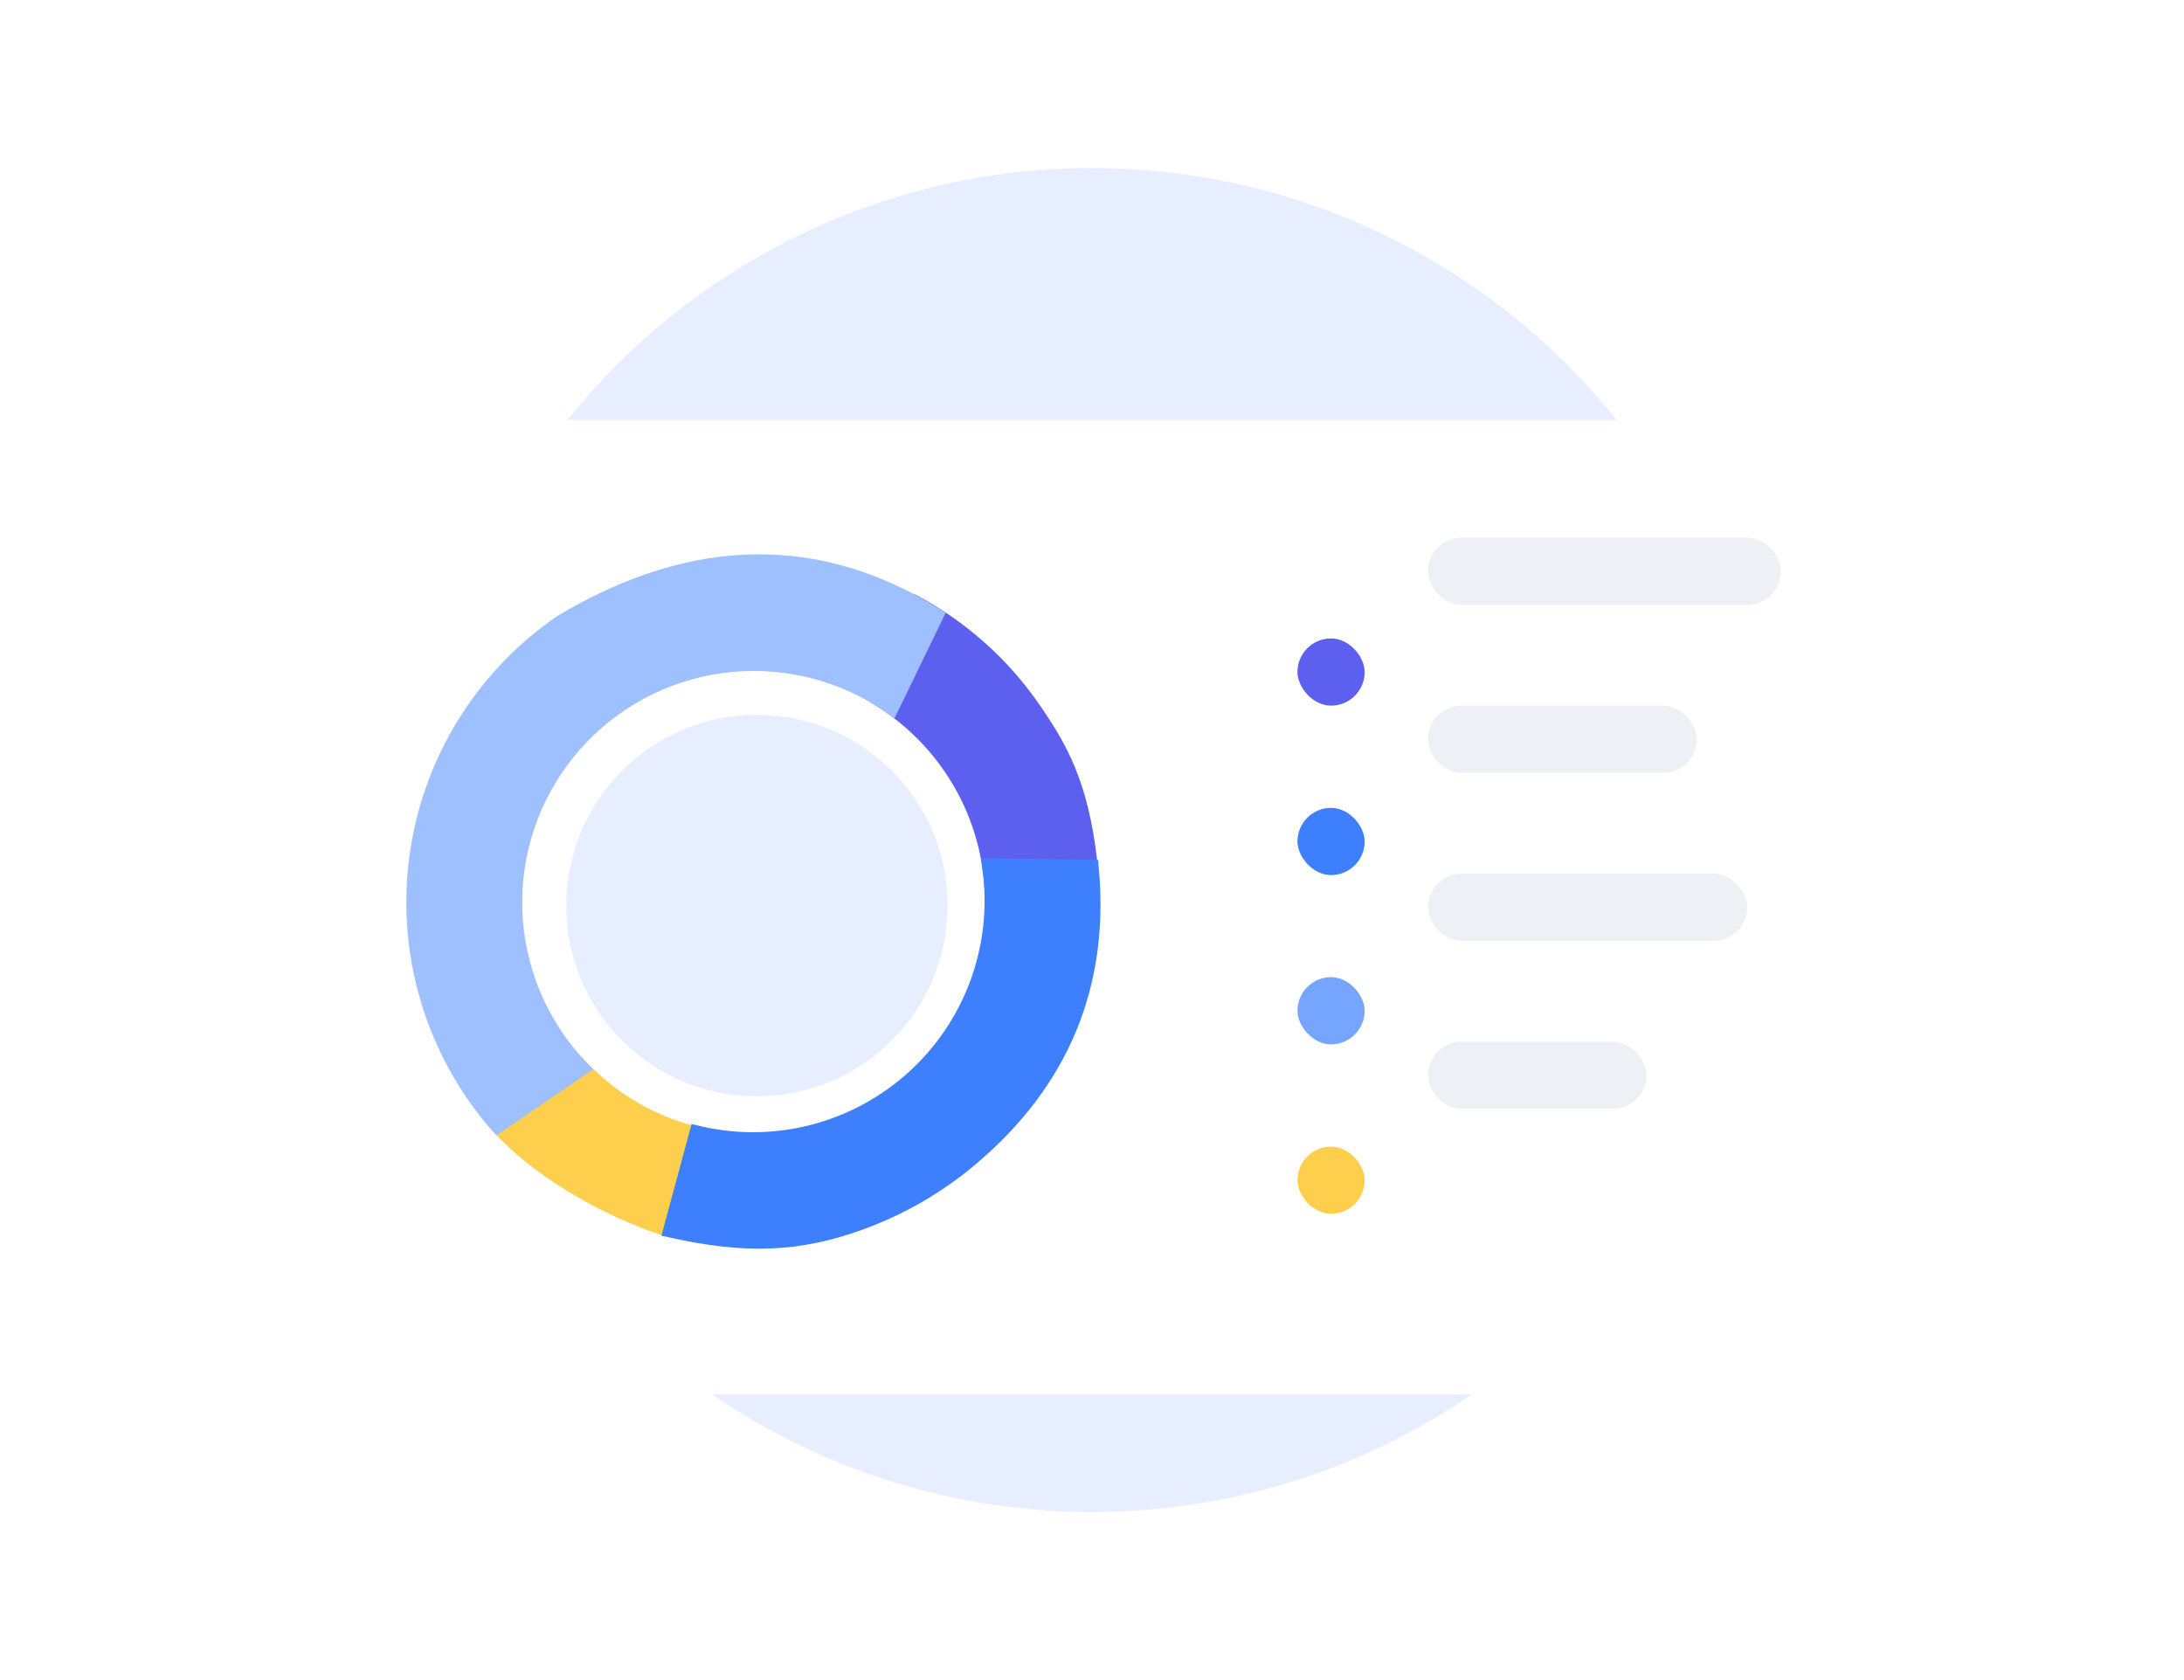 <svg xmlns="http://www.w3.org/2000/svg" width="130" height="100" viewBox="0 0 130 100" fill="none"><circle cx="65" cy="50" r="40" fill="#E6EEFF"></circle><g filter="url(#filter0_dd_31115_6320)"><rect x="16" y="19" width="100" height="58" rx="8" fill="white"></rect><g clip-path="url(#clip0_31115_6320)"><path d="M61.935 36.035C60.02 33.226 57.441 30.933 54.425 29.359C54.521 30.563 54.331 31.771 53.872 32.888C53.412 34.004 52.695 34.996 51.779 35.784C54.136 37.156 56.032 39.194 57.23 41.642C58.428 44.09 58.873 46.837 58.508 49.538C58.892 49.363 59.297 49.239 59.712 49.167L60.526 49.128C60.844 48.672 61.155 48.203 61.446 47.727C61.632 47.312 61.854 46.914 62.108 46.537C62.187 46.372 62.266 46.213 62.339 46.054C62.961 44.733 64.172 45.724 65.303 45.189C64.767 40.503 63.477 38.282 61.935 36.035Z" fill="#5D5FEF"></path><path d="M42.27 65.711H42.449C42.363 65.288 42.27 64.871 42.151 64.448C42.105 64.27 42.045 64.091 41.999 63.913V63.867L41.523 62.36C41.391 61.932 41.341 61.484 41.377 61.038C38.765 60.353 36.412 58.914 34.615 56.9C33.423 58.149 32.076 59.24 30.605 60.146C30.103 60.474 29.56 60.736 28.991 60.925C31.498 63.953 35.899 66.371 39.425 67.535C40.438 66.537 40.775 65.711 42.27 65.711Z" fill="#FECE4D"></path><path d="M35.316 57.641C34.636 56.989 34.027 56.269 33.496 55.493C31.644 52.791 30.816 49.518 31.16 46.262C31.505 43.005 33 39.978 35.377 37.723C37.754 35.468 40.858 34.132 44.132 33.956C47.405 33.78 50.634 34.775 53.24 36.762L56.291 30.476C49.012 25.757 41.218 25.85 33.178 30.661C28.654 33.76 25.546 38.526 24.538 43.912C23.531 49.299 24.706 54.864 27.806 59.386C28.334 60.158 28.916 60.894 29.546 61.586L35.316 57.641Z" fill="#9FC0FF"></path><path d="M39.991 67.177L41.52 61.506C43.711 62.025 45.996 62.02 48.189 61.489C50.545 60.917 52.716 59.757 54.499 58.116C56.282 56.476 57.618 54.409 58.381 52.111C59.08 50.005 59.277 47.77 58.961 45.58L64.904 45.675C65.548 52.621 63.129 58.379 57.762 62.91C55.793 64.573 53.541 65.87 51.115 66.741C47.562 68.01 44.488 68.171 39.991 67.177Z" fill="#3D7FFC" stroke="#3D7FFC"></path><circle cx="45.055" cy="47.901" r="11.352" fill="#E7EEFF"></circle></g><rect x="77.23" y="32" width="4" height="4" rx="2" fill="#5D5FEF"></rect><rect x="77.23" y="42.086" width="4" height="4" rx="2" fill="#3D7FFC"></rect><rect x="77.23" y="52.162" width="4" height="4" rx="2" fill="#76A5FF"></rect><rect x="77.23" y="62.247" width="4" height="4" rx="2" fill="#FECE4D"></rect></g><rect x="85" y="32" width="21" height="4" rx="2" fill="#EDF1F6"></rect><rect x="85" y="42" width="16" height="4" rx="2" fill="#EDF1F6"></rect><rect x="85" y="52" width="19" height="4" rx="2" fill="#EDF1F6"></rect><rect x="85" y="62" width="13" height="4" rx="2" fill="#EDF1F6"></rect><defs><filter id="filter0_dd_31115_6320" x="4" y="9" width="124" height="82" filterUnits="userSpaceOnUse" color-interpolation-filters="sRGB"><feFlood flood-opacity="0" result="BackgroundImageFix"></feFlood><feColorMatrix in="SourceAlpha" type="matrix" values="0 0 0 0 0 0 0 0 0 0 0 0 0 0 0 0 0 0 127 0" result="hardAlpha"></feColorMatrix><feOffset dy="4"></feOffset><feGaussianBlur stdDeviation="5"></feGaussianBlur><feColorMatrix type="matrix" values="0 0 0 0 0.608 0 0 0 0 0.675 0 0 0 0 0.737 0 0 0 0.35 0"></feColorMatrix><feBlend mode="normal" in2="BackgroundImageFix" result="effect1_dropShadow_31115_6320"></feBlend><feColorMatrix in="SourceAlpha" type="matrix" values="0 0 0 0 0 0 0 0 0 0 0 0 0 0 0 0 0 0 127 0" result="hardAlpha"></feColorMatrix><feOffset dy="2"></feOffset><feGaussianBlur stdDeviation="6"></feGaussianBlur><feColorMatrix type="matrix" values="0 0 0 0 0.896 0 0 0 0 0.93 0 0 0 0 0.996 0 0 0 0.5 0"></feColorMatrix><feBlend mode="normal" in2="effect1_dropShadow_31115_6320" result="effect2_dropShadow_31115_6320"></feBlend><feBlend mode="normal" in="SourceGraphic" in2="effect2_dropShadow_31115_6320" result="shape"></feBlend></filter><clipPath id="clip0_31115_6320"><rect width="41.322" height="41.322" fill="white" transform="translate(24.186 27)"></rect></clipPath></defs></svg>